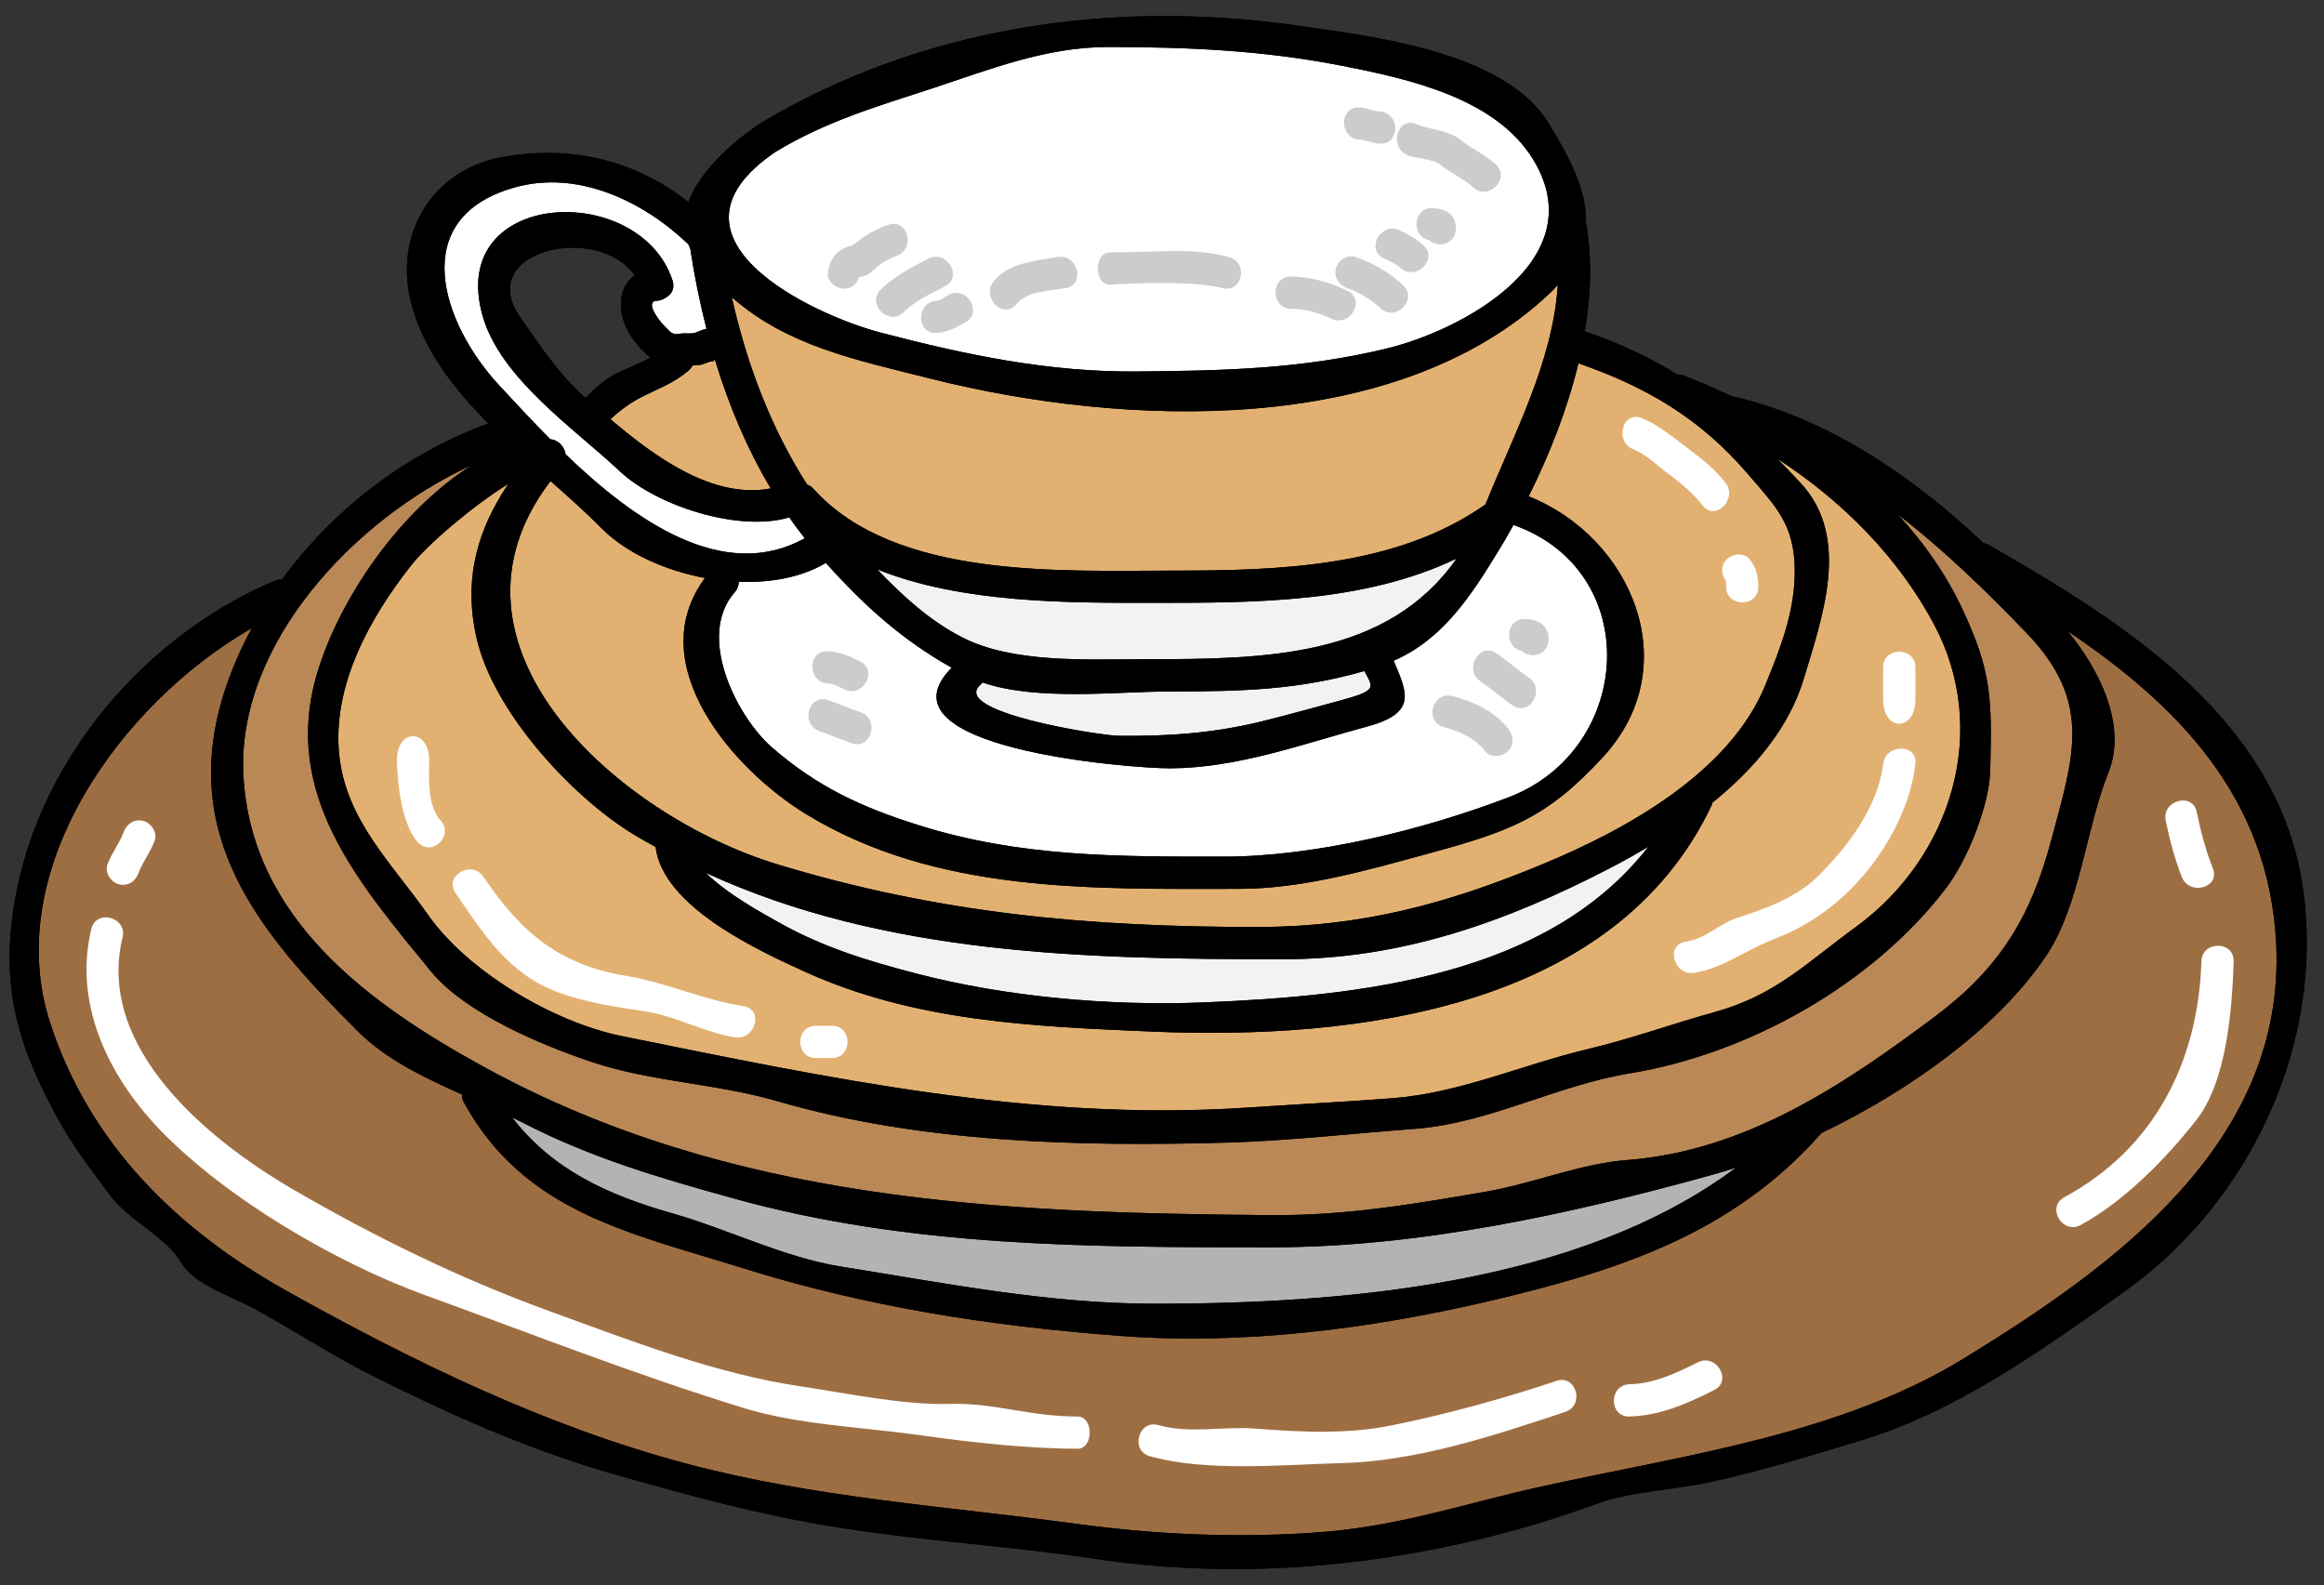 <?xml version="1.0" encoding="UTF-8"?><svg xmlns="http://www.w3.org/2000/svg" xmlns:xlink="http://www.w3.org/1999/xlink" height="82.8" preserveAspectRatio="xMidYMid meet" version="1.0" viewBox="3.5 22.6 121.4 82.8" width="121.4" zoomAndPan="magnify"><rect x="3.5" y="22.6" width="121.4" height="82.8" fill="#333333" stroke="none"/><g><g id="change1_1"><path d="M 35.742 42.09 C 35.145 42.375 34.574 42.883 34.094 43.379 C 34.059 43.344 34.023 43.32 33.992 43.293 C 32.703 42.164 31.668 40.602 30.691 39.195 C 28.227 35.676 34.73 34.227 36.652 36.98 C 35.641 37.688 35.75 39.285 36.633 40.406 C 36.859 40.691 37.148 41.027 37.477 41.289 C 36.91 41.594 36.305 41.82 35.742 42.09 Z M 107.363 51.051 C 107.277 51.004 107.203 50.984 107.117 50.969 C 103.324 47.398 98.93 44.422 93.914 43.277 C 93.105 42.898 92.297 42.543 91.492 42.23 C 91.355 42.184 91.238 42.164 91.129 42.172 C 89.73 41.297 88.176 40.559 86.289 39.91 C 86.617 37.965 86.668 36.031 86.348 34.219 C 86.391 32.535 85.496 30.844 84.414 29.062 C 82.105 25.266 75.137 24.492 71.184 23.926 C 61.547 22.555 51.613 24.004 43.18 29.062 C 41.895 29.93 40.086 31.453 39.461 33.152 C 36.719 31.016 33.52 30.188 29.926 30.77 C 25.98 31.402 23.992 34.961 25.027 38.621 C 25.684 40.938 27.223 42.922 29.008 44.723 C 24.758 46.266 20.914 49.184 18.227 52.879 C 18.102 52.871 17.969 52.887 17.832 52.945 C 10.527 56.043 4.719 63.281 4.055 71.344 C 3.75 74.973 4.73 77.715 6.43 80.871 C 7.254 82.402 8.195 83.621 9.23 85.012 C 10.242 86.375 12.145 87.164 13 88.598 C 13.664 89.707 15.602 90.324 16.672 90.902 C 18.836 92.074 20.879 93.43 23.094 94.531 C 27.074 96.527 31.305 98.395 35.598 99.613 C 39.52 100.727 43.281 101.762 47.332 102.398 C 51.801 103.105 56.293 103.359 60.738 104.031 C 69.434 105.344 78.691 104.16 86.91 101.152 C 88.73 100.488 91.02 100.43 92.93 100 C 95.582 99.41 98.047 98.645 100.629 97.871 C 105.707 96.348 110.164 93.117 114.449 90.086 C 121.059 85.406 124.93 77.074 123.809 69.062 C 122.57 60.176 114.441 55.109 107.363 51.051" fill="inherit"/></g><g id="change2_1"><path d="M 84.453 37.922 C 84.605 37.781 84.742 37.629 84.875 37.484 C 84.621 41.508 82.551 45.34 81.098 48.949 C 76.441 52.23 70.289 52.406 64.852 52.406 C 58.961 52.406 50.262 52.879 45.992 48.133 C 45.891 48.016 45.781 47.957 45.664 47.914 C 43.77 44.961 42.5 41.586 41.727 38.125 C 44.621 40.66 48.105 41.375 52.129 42.383 C 62.152 44.902 76.41 45.508 84.453 37.922" fill="#e2b171"/></g><g id="change3_1"><path d="M 122.402 71.898 C 122.906 82.309 113.918 88.758 106.109 93.547 C 99.484 97.609 91.246 98.637 83.781 100.305 C 80.078 101.137 76.719 102.266 72.855 102.602 C 68.516 102.973 64.027 102.785 59.719 102.199 C 52.867 101.273 46.027 100.836 39.309 99.043 C 31.965 97.082 25.062 93.715 18.465 90.027 C 12.789 86.848 8.195 82.387 6.125 76.047 C 3.523 68.078 9.801 59.336 16.656 55.41 C 16.105 56.422 15.645 57.465 15.281 58.551 C 12.723 66.242 17.066 71.352 22.184 76.461 C 23.648 77.934 25.652 78.887 27.629 79.77 C 27.629 79.902 27.652 80.039 27.73 80.18 C 30.879 85.93 36.406 86.996 42.266 88.832 C 48.785 90.871 55.191 91.863 62.016 92.383 C 68.398 92.871 75.07 92.023 81.281 90.566 C 87.996 88.992 93.988 87.074 98.645 81.789 C 103.273 79.566 107.895 76.258 110.402 72.504 C 112.152 69.879 112.465 65.875 113.641 62.945 C 114.645 60.445 113.102 57.492 111.512 55.57 C 117.254 59.434 122.031 64.266 122.402 71.898" fill="#9e6e43"/></g><g id="change4_1"><path d="M 109.34 55.641 C 112.867 59.285 111.809 62.137 110.652 66.488 C 109.594 70.469 107.984 73.137 104.621 75.668 C 99.824 79.266 94.695 82.715 88.512 83.195 C 86.062 83.379 83.586 84.422 81.148 84.844 C 77.344 85.5 73.801 86.105 69.902 86.074 C 55.648 85.965 41.641 85.363 28.832 78.363 C 22.832 75.082 16.609 70.613 16.215 63.09 C 15.855 56.246 22.016 49.691 28.148 46.895 C 24.34 49.32 21.23 53.879 20.07 57.762 C 18.176 64.074 22.242 68.727 26.004 73.332 C 27.812 75.543 31.828 77.211 34.473 78.094 C 37.559 79.113 40.961 79.203 44.109 80.121 C 51.59 82.301 59.863 82.504 67.598 82.285 C 70.871 82.191 74.188 81.805 77.453 81.562 C 81.281 81.266 84.848 79.281 88.637 78.668 C 94.875 77.641 101.34 74.004 105.176 68.969 C 106.27 67.523 107.422 64.68 107.465 62.828 C 107.551 59.082 107.559 57.719 105.984 54.359 C 105.133 52.559 103.988 50.934 102.633 49.469 C 105.066 51.34 107.305 53.527 109.34 55.641" fill="#ba8856"/></g><g id="change2_2"><path d="M 104.527 55.211 C 107.496 60.773 105.43 67.379 100.453 71.016 C 97.859 72.902 96.254 74.594 93.039 75.477 C 90.824 76.09 88.672 76.875 86.406 77.41 C 83.008 78.219 79.75 79.703 76.215 79.969 C 73.684 80.164 71.133 80.289 68.59 80.461 C 57.43 81.191 46.875 78.926 36.02 76.73 C 32.426 76.008 27.922 73.348 25.844 70.367 C 23.992 67.719 21.543 65.426 21.215 61.984 C 20.863 58.383 22.832 54.863 24.953 52.164 C 25.793 51.078 28.176 49.031 30.051 47.879 C 28.477 50.227 27.688 52.77 28.387 55.891 C 29.227 59.695 33.266 64.121 36.5 66.125 C 36.91 66.379 37.332 66.613 37.746 66.84 C 38.125 69.98 43.172 72.277 45.539 73.355 C 51.277 75.965 57.457 76.219 63.633 76.484 C 74.273 76.941 87.898 75.332 92.938 64.609 C 92.945 64.586 92.945 64.559 92.953 64.527 C 95.125 62.777 96.953 60.629 97.727 58.047 C 98.695 54.832 100.211 50.656 97.543 47.812 C 97.129 47.375 96.734 46.961 96.34 46.559 C 99.738 48.762 102.648 51.691 104.527 55.211" fill="#e2b171"/></g><g id="change2_3"><path d="M 43.762 48.113 C 40.766 48.688 37.734 46.492 35.387 44.496 C 35.902 44.027 36.457 43.613 37.09 43.301 C 37.945 42.871 38.723 42.594 39.469 41.957 C 39.562 41.871 39.629 41.785 39.672 41.695 C 39.758 41.684 39.84 41.676 39.926 41.676 C 40.125 41.676 40.293 41.594 40.48 41.527 C 40.75 41.414 40.969 41.516 40.656 41.348 C 40.723 41.391 40.793 41.391 40.852 41.406 C 41.566 43.758 42.516 46.027 43.762 48.113" fill="#e2b171"/></g><g id="change2_4"><path d="M 97.254 52.449 C 97.254 54.562 96.5 56.473 95.715 58.391 C 93.855 62.938 88.484 65.906 84.203 67.691 C 79.16 69.797 74.641 71.023 69.172 71.023 C 60.352 71.023 52.531 70.316 44.059 67.734 C 35.801 65.207 25.711 56.32 32.258 47.727 C 33.211 48.57 34.133 49.395 34.941 50.211 C 36.203 51.48 38.219 52.398 40.328 52.793 C 36.969 57.316 41.867 62.852 45.605 65.125 C 52.414 69.281 60.551 69.031 68.219 69.031 C 71.52 69.031 74.879 68.07 78.023 67.211 C 82.316 66.043 84.262 65.379 87.23 62.152 C 91.633 57.383 88.715 50.656 83.352 48.527 C 84.43 46.375 85.371 43.992 85.953 41.578 C 89.469 42.797 92.297 44.438 94.773 47.324 C 96.27 49.066 97.254 49.992 97.254 52.449" fill="#e2b171"/></g><g id="change5_1"><path d="M 74.77 57.652 C 75.238 58.52 75.465 58.66 73.574 59.176 C 72.125 59.562 70.695 59.973 69.223 60.328 C 66.754 60.914 64.426 61.066 61.906 61.035 C 60.957 61.02 53.078 59.789 54.719 58.367 C 54.77 58.332 54.789 58.281 54.82 58.25 C 57.707 59.234 61.848 58.719 64.676 58.719 C 68.414 58.719 71.344 58.637 74.77 57.652" fill="#f2f2f2"/></g><g id="change5_2"><path d="M 79.59 51.777 C 75.965 56.945 69.625 57.035 63.355 57.035 C 60.375 57.035 56.402 57.273 53.727 55.875 C 52.004 54.984 50.629 53.695 49.316 52.34 C 53.754 54.125 59.348 54.09 63.676 54.09 C 68.934 54.09 74.727 54.109 79.59 51.777" fill="#f2f2f2"/></g><g id="change6_1"><path d="M 83.598 30.945 C 86.77 36.172 79.867 39.859 75.922 40.809 C 71.527 41.871 67.473 41.965 62.977 42.004 C 58.316 42.055 53.996 41.148 49.512 39.977 C 45.934 39.043 37.383 35.012 44.031 30.52 C 46.664 28.934 49.266 28.176 52.145 27.234 C 55.207 26.227 58.121 25.055 61.387 25.055 C 65.535 25.055 69.523 25.23 73.613 26.039 C 77.141 26.73 81.637 27.73 83.598 30.945" fill="#fff"/></g><g id="change7_1"><path d="M 92.965 83.961 C 93.367 83.852 93.781 83.723 94.191 83.59 C 85.984 89.734 73.531 90.703 63.809 90.703 C 58.273 90.703 52.844 89.625 47.406 88.758 C 44.453 88.285 41.48 86.789 38.594 85.973 C 35.18 85.004 32.324 83.664 30.254 80.973 C 30.422 81.055 30.598 81.141 30.77 81.223 C 34.301 83.059 37.973 84.137 41.801 85.195 C 51.008 87.754 60.418 87.754 69.902 87.754 C 77.629 87.754 85.539 86.023 92.965 83.961" fill="#b3b3b3"/></g><g id="change5_3"><path d="M 87.578 67.961 C 88.242 67.617 88.922 67.238 89.605 66.832 C 84.352 73.574 74.668 74.625 66.336 74.965 C 61.469 75.156 56.066 74.676 51.371 73.457 C 48.785 72.781 46.465 72.078 44.098 70.738 C 43.332 70.301 41.508 69.324 40.371 68.195 C 49.723 72.504 60.375 72.707 70.543 72.707 C 76.688 72.707 82.141 70.773 87.578 67.961" fill="#f2f2f2"/></g><g id="change6_2"><path d="M 82.562 50.02 C 89.402 52.441 88.824 61.742 82.324 64.242 C 77.863 65.949 72.184 67.348 67.418 67.348 C 61.867 67.348 56.789 67.379 51.453 65.695 C 48.5 64.762 46.211 63.711 43.832 61.648 C 42.012 60.066 39.84 55.848 41.887 53.527 C 42.035 53.359 42.09 53.172 42.094 52.988 C 43.762 53.055 45.387 52.754 46.641 52.004 C 48.625 54.219 50.605 56.012 53.215 57.48 C 49.031 61.691 62.598 62.742 64.617 62.734 C 68.129 62.727 71.559 61.457 74.902 60.555 C 77.586 59.84 76.98 58.746 76.301 57.113 C 78.875 56 80.371 53.68 81.785 51.355 C 82.047 50.934 82.309 50.48 82.562 50.02" fill="#fff"/></g><g id="change6_3"><path d="M 44.723 49.613 C 44.98 49.992 45.254 50.355 45.539 50.715 C 41.281 53.082 36.617 49.766 33.047 46.332 C 32.988 45.918 32.637 45.566 32.25 45.547 C 31.246 44.539 30.355 43.562 29.598 42.754 C 26.559 39.488 24.734 33.984 30.371 32.395 C 33.68 31.453 37.121 33.117 39.461 35.363 C 39.496 35.441 39.52 35.523 39.562 35.609 C 39.773 37.008 40.051 38.395 40.406 39.777 C 40.219 39.809 40.027 39.902 39.855 39.969 C 39.621 40.062 39.32 39.984 39.066 40.027 C 38.57 40.113 38.543 39.953 38.172 39.59 C 37.938 39.363 37.148 38.336 37.82 38.309 C 38.008 38.301 38.148 38.234 38.273 38.152 C 38.57 37.992 38.773 37.672 38.629 37.242 C 36.902 32.023 26.863 32.461 28.699 39.059 C 29.613 42.359 33.527 45 35.867 47.207 C 37.828 49.051 42.105 50.387 44.672 49.641 C 44.695 49.641 44.707 49.621 44.723 49.613" fill="#fff"/></g><g id="change1_2"><path d="M 37.477 41.289 C 37.148 41.027 36.859 40.691 36.633 40.406 C 35.75 39.285 35.641 37.688 36.652 36.98 C 34.73 34.227 28.227 35.676 30.691 39.195 C 31.668 40.602 32.703 42.164 33.992 43.293 C 34.023 43.32 34.059 43.344 34.094 43.379 C 34.574 42.883 35.145 42.375 35.742 42.09 C 36.305 41.82 36.91 41.594 37.477 41.289 Z M 35.387 44.496 C 37.734 46.492 40.766 48.688 43.762 48.113 C 42.516 46.027 41.566 43.758 40.852 41.406 C 40.793 41.391 40.723 41.391 40.656 41.348 C 40.969 41.516 40.75 41.414 40.48 41.527 C 40.293 41.594 40.125 41.676 39.926 41.676 C 39.84 41.676 39.758 41.684 39.672 41.695 C 39.629 41.785 39.562 41.871 39.469 41.957 C 38.723 42.594 37.945 42.871 37.09 43.301 C 36.457 43.613 35.902 44.027 35.387 44.496 Z M 45.539 50.715 C 45.254 50.355 44.98 49.992 44.723 49.613 C 44.707 49.621 44.695 49.641 44.672 49.641 C 42.105 50.387 37.828 49.051 35.867 47.207 C 33.527 45 29.613 42.359 28.699 39.059 C 26.863 32.461 36.902 32.023 38.629 37.242 C 38.773 37.672 38.57 37.992 38.273 38.152 C 38.148 38.234 38.008 38.301 37.82 38.309 C 37.148 38.336 37.938 39.363 38.172 39.59 C 38.543 39.953 38.57 40.113 39.066 40.027 C 39.32 39.984 39.621 40.062 39.855 39.969 C 40.027 39.902 40.219 39.809 40.406 39.777 C 40.051 38.395 39.773 37.008 39.562 35.609 C 39.52 35.523 39.496 35.441 39.461 35.363 C 37.121 33.117 33.68 31.453 30.371 32.395 C 24.734 33.984 26.559 39.488 29.598 42.754 C 30.355 43.562 31.246 44.539 32.25 45.547 C 32.637 45.566 32.988 45.918 33.047 46.332 C 36.617 49.766 41.281 53.082 45.539 50.715 Z M 63.355 57.035 C 69.625 57.035 75.965 56.945 79.59 51.777 C 74.727 54.109 68.934 54.09 63.676 54.09 C 59.348 54.09 53.754 54.125 49.316 52.34 C 50.629 53.695 52.004 54.984 53.727 55.875 C 56.402 57.273 60.375 57.035 63.355 57.035 Z M 73.574 59.176 C 75.465 58.66 75.238 58.52 74.77 57.652 C 71.344 58.637 68.414 58.719 64.676 58.719 C 61.848 58.719 57.707 59.234 54.82 58.25 C 54.789 58.281 54.77 58.332 54.719 58.367 C 53.078 59.789 60.957 61.02 61.906 61.035 C 64.426 61.066 66.754 60.914 69.223 60.328 C 70.695 59.973 72.125 59.562 73.574 59.176 Z M 82.324 64.242 C 88.824 61.742 89.402 52.441 82.562 50.02 C 82.309 50.48 82.047 50.934 81.785 51.355 C 80.371 53.68 78.875 56 76.301 57.113 C 76.98 58.746 77.586 59.84 74.902 60.555 C 71.559 61.457 68.129 62.727 64.617 62.734 C 62.598 62.742 49.031 61.691 53.215 57.48 C 50.605 56.012 48.625 54.219 46.641 52.004 C 45.387 52.754 43.762 53.055 42.094 52.988 C 42.09 53.172 42.035 53.359 41.887 53.527 C 39.84 55.848 42.012 60.066 43.832 61.648 C 46.211 63.711 48.5 64.762 51.453 65.695 C 56.789 67.379 61.867 67.348 67.418 67.348 C 72.184 67.348 77.863 65.949 82.324 64.242 Z M 75.922 40.809 C 79.867 39.859 86.77 36.172 83.598 30.945 C 81.637 27.73 77.141 26.73 73.613 26.039 C 69.523 25.23 65.535 25.055 61.387 25.055 C 58.121 25.055 55.207 26.227 52.145 27.234 C 49.266 28.176 46.664 28.934 44.031 30.52 C 37.383 35.012 45.934 39.043 49.512 39.977 C 53.996 41.148 58.316 42.055 62.977 42.004 C 67.473 41.965 71.527 41.871 75.922 40.809 Z M 84.875 37.484 C 84.742 37.629 84.605 37.781 84.453 37.922 C 76.41 45.508 62.152 44.902 52.129 42.383 C 48.105 41.375 44.621 40.66 41.727 38.125 C 42.5 41.586 43.77 44.961 45.664 47.914 C 45.781 47.957 45.891 48.016 45.992 48.133 C 50.262 52.879 58.961 52.406 64.852 52.406 C 70.289 52.406 76.441 52.23 81.098 48.949 C 82.551 45.34 84.621 41.508 84.875 37.484 Z M 89.605 66.832 C 88.922 67.238 88.242 67.617 87.578 67.961 C 82.141 70.773 76.688 72.707 70.543 72.707 C 60.375 72.707 49.723 72.504 40.371 68.195 C 41.508 69.324 43.332 70.301 44.098 70.738 C 46.465 72.078 48.785 72.781 51.371 73.457 C 56.066 74.676 61.469 75.156 66.336 74.965 C 74.668 74.625 84.352 73.574 89.605 66.832 Z M 94.191 83.59 C 93.781 83.723 93.367 83.852 92.965 83.961 C 85.539 86.023 77.629 87.754 69.902 87.754 C 60.418 87.754 51.008 87.754 41.801 85.195 C 37.973 84.137 34.301 83.059 30.77 81.223 C 30.598 81.141 30.422 81.055 30.254 80.973 C 32.324 83.664 35.18 85.004 38.594 85.973 C 41.48 86.789 44.453 88.285 47.406 88.758 C 52.844 89.625 58.273 90.703 63.809 90.703 C 73.531 90.703 85.984 89.734 94.191 83.59 Z M 95.715 58.391 C 96.5 56.473 97.254 54.562 97.254 52.449 C 97.254 49.992 96.27 49.066 94.773 47.324 C 92.297 44.438 89.469 42.797 85.953 41.578 C 85.371 43.992 84.43 46.375 83.352 48.527 C 88.715 50.656 91.633 57.383 87.23 62.152 C 84.262 65.379 82.316 66.043 78.023 67.211 C 74.879 68.07 71.52 69.031 68.219 69.031 C 60.551 69.031 52.414 69.281 45.605 65.125 C 41.867 62.852 36.969 57.316 40.328 52.793 C 38.219 52.398 36.203 51.48 34.941 50.211 C 34.133 49.395 33.211 48.57 32.258 47.727 C 25.711 56.32 35.801 65.207 44.059 67.734 C 52.531 70.316 60.352 71.023 69.172 71.023 C 74.641 71.023 79.16 69.797 84.203 67.691 C 88.484 65.906 93.855 62.938 95.715 58.391 Z M 100.453 71.016 C 105.43 67.379 107.496 60.773 104.527 55.211 C 102.648 51.691 99.738 48.762 96.34 46.559 C 96.734 46.961 97.129 47.375 97.543 47.812 C 100.211 50.656 98.695 54.832 97.727 58.047 C 96.953 60.629 95.125 62.777 92.953 64.527 C 92.945 64.559 92.945 64.586 92.938 64.609 C 87.898 75.332 74.273 76.941 63.633 76.484 C 57.457 76.219 51.277 75.965 45.539 73.355 C 43.172 72.277 38.125 69.98 37.746 66.84 C 37.332 66.613 36.91 66.379 36.5 66.125 C 33.266 64.121 29.227 59.695 28.387 55.891 C 27.688 52.77 28.477 50.227 30.051 47.879 C 28.176 49.031 25.793 51.078 24.953 52.164 C 22.832 54.863 20.863 58.383 21.215 61.984 C 21.543 65.426 23.992 67.719 25.844 70.367 C 27.922 73.348 32.426 76.008 36.02 76.73 C 46.875 78.926 57.43 81.191 68.59 80.461 C 71.133 80.289 73.684 80.164 76.215 79.969 C 79.75 79.703 83.008 78.219 86.406 77.41 C 88.672 76.875 90.824 76.09 93.039 75.477 C 96.254 74.594 97.859 72.902 100.453 71.016 Z M 110.652 66.488 C 111.809 62.137 112.867 59.285 109.34 55.641 C 107.305 53.527 105.066 51.34 102.633 49.469 C 103.988 50.934 105.133 52.559 105.984 54.359 C 107.559 57.719 107.551 59.082 107.465 62.828 C 107.422 64.68 106.27 67.523 105.176 68.969 C 101.34 74.004 94.875 77.641 88.637 78.668 C 84.848 79.281 81.281 81.266 77.453 81.562 C 74.188 81.805 70.871 82.191 67.598 82.285 C 59.863 82.504 51.59 82.301 44.109 80.121 C 40.961 79.203 37.559 79.113 34.473 78.094 C 31.828 77.211 27.812 75.543 26.004 73.332 C 22.242 68.727 18.176 64.074 20.07 57.762 C 21.23 53.879 24.34 49.32 28.148 46.895 C 22.016 49.691 15.855 56.246 16.215 63.09 C 16.609 70.613 22.832 75.082 28.832 78.363 C 41.641 85.363 55.648 85.965 69.902 86.074 C 73.801 86.105 77.344 85.5 81.148 84.844 C 83.586 84.422 86.062 83.379 88.512 83.195 C 94.695 82.715 99.824 79.266 104.621 75.668 C 107.984 73.137 109.594 70.469 110.652 66.488 Z M 106.109 93.547 C 113.918 88.758 122.906 82.309 122.402 71.898 C 122.031 64.266 117.254 59.434 111.512 55.57 C 113.102 57.492 114.645 60.445 113.641 62.945 C 112.465 65.875 112.152 69.879 110.402 72.504 C 107.895 76.258 103.273 79.566 98.645 81.789 C 93.988 87.074 87.996 88.992 81.281 90.566 C 75.07 92.023 68.398 92.871 62.016 92.383 C 55.191 91.863 48.785 90.871 42.266 88.832 C 36.406 86.996 30.879 85.93 27.73 80.18 C 27.652 80.039 27.629 79.902 27.629 79.77 C 25.652 78.887 23.648 77.934 22.184 76.461 C 17.066 71.352 12.723 66.242 15.281 58.551 C 15.645 57.465 16.105 56.422 16.656 55.41 C 9.801 59.336 3.523 68.078 6.125 76.047 C 8.195 82.387 12.789 86.848 18.465 90.027 C 25.062 93.715 31.965 97.082 39.309 99.043 C 46.027 100.836 52.867 101.273 59.719 102.199 C 64.027 102.785 68.516 102.973 72.855 102.602 C 76.719 102.266 80.078 101.137 83.781 100.305 C 91.246 98.637 99.484 97.609 106.109 93.547 Z M 123.809 69.062 C 124.93 77.074 121.059 85.406 114.449 90.086 C 110.164 93.117 105.707 96.348 100.629 97.871 C 98.047 98.645 95.582 99.41 92.93 100 C 91.02 100.43 88.73 100.488 86.91 101.152 C 78.691 104.16 69.434 105.344 60.738 104.031 C 56.293 103.359 51.801 103.105 47.332 102.398 C 43.281 101.762 39.52 100.727 35.598 99.613 C 31.305 98.395 27.074 96.527 23.094 94.531 C 20.879 93.43 18.836 92.074 16.672 90.902 C 15.602 90.324 13.664 89.707 13 88.598 C 12.145 87.168 10.242 86.375 9.23 85.012 C 8.195 83.621 7.254 82.402 6.43 80.871 C 4.73 77.715 3.75 74.973 4.055 71.344 C 4.719 63.281 10.527 56.043 17.832 52.945 C 17.969 52.887 18.102 52.871 18.227 52.879 C 20.914 49.184 24.758 46.266 29.008 44.723 C 27.223 42.922 25.684 40.938 25.027 38.621 C 23.992 34.961 25.98 31.402 29.926 30.77 C 33.52 30.188 36.719 31.016 39.461 33.152 C 40.086 31.453 41.895 29.93 43.18 29.062 C 51.613 24.004 61.547 22.555 71.184 23.926 C 75.137 24.492 82.105 25.266 84.414 29.062 C 85.5 30.844 86.391 32.535 86.348 34.219 C 86.668 36.031 86.617 37.965 86.289 39.91 C 88.176 40.559 89.73 41.297 91.129 42.172 C 91.238 42.164 91.355 42.184 91.492 42.23 C 92.297 42.543 93.105 42.898 93.914 43.277 C 98.93 44.422 103.324 47.398 107.117 50.969 C 107.203 50.984 107.277 51.004 107.363 51.051 C 114.441 55.109 122.57 60.176 123.809 69.062" fill="inherit"/></g><g id="change8_1"><path d="M 48.43 36.84 C 48.277 37.016 48.262 37.086 48.379 37.051 C 48.469 37.051 48.562 37.039 48.652 37.02 C 48.902 36.949 49.066 36.758 49.254 36.594 C 49.559 36.32 49.953 36.105 50.336 35.965 C 51.352 35.602 50.914 33.973 49.891 34.344 C 49.117 34.621 48.43 35.039 47.836 35.609 C 48.035 35.531 48.23 35.449 48.43 35.363 C 47.512 35.414 46.852 35.898 46.746 36.84 C 46.695 37.293 47.168 37.68 47.59 37.68 C 48.086 37.68 48.379 37.293 48.43 36.84" fill="#ccc"/></g><g id="change8_2"><path d="M 50.707 38.906 C 51.32 38.316 52.098 37.941 52.852 37.566 C 53.824 37.078 52.969 35.625 52.004 36.109 C 51.113 36.555 50.238 37.02 49.52 37.715 C 48.734 38.469 49.926 39.66 50.707 38.906" fill="#ccc"/></g><g id="change8_3"><path d="M 52.426 39.992 C 52.996 39.961 53.41 39.715 53.906 39.457 C 54.867 38.953 54.016 37.5 53.055 38.004 C 52.867 38.102 52.645 38.297 52.426 38.309 C 51.348 38.371 51.344 40.055 52.426 39.992" fill="#ccc"/></g><g id="change8_4"><path d="M 56.598 38.484 C 57.195 37.77 58.328 37.809 59.172 37.648 C 60.238 37.449 59.785 35.824 58.727 36.027 C 57.551 36.25 56.234 36.297 55.41 37.293 C 54.723 38.125 55.906 39.32 56.598 38.484" fill="#ccc"/></g><g id="change8_5"><path d="M 61.477 37.469 C 61.477 37.469 65.598 37.18 67.352 37.648 C 68.402 37.93 68.742 36.305 67.695 36.027 C 65.77 35.512 64 35.785 61.477 35.785 C 60.633 35.785 60.633 37.469 61.477 37.469 C 61.477 37.469 60.633 37.469 61.477 37.469" fill="#ccc"/></g><g id="change8_6"><path d="M 70.945 38.73 C 71.684 38.746 72.379 38.926 73.043 39.246 C 74.016 39.719 74.871 38.266 73.895 37.793 C 72.953 37.34 71.988 37.066 70.945 37.047 C 69.855 37.027 69.859 38.711 70.945 38.73" fill="#ccc"/></g><g id="change8_7"><path d="M 73.875 37.648 C 74.48 37.863 75.145 38.25 75.609 38.695 C 76.391 39.445 77.586 38.258 76.797 37.504 C 76.113 36.848 75.215 36.34 74.324 36.027 C 73.891 35.875 73.402 36.195 73.289 36.613 C 73.16 37.078 73.445 37.496 73.875 37.648" fill="#ccc"/></g><g id="change8_8"><path d="M 75.777 36.09 C 76.07 36.238 76.422 36.375 76.66 36.59 C 77.465 37.316 78.656 36.129 77.852 35.402 C 77.488 35.074 77.062 34.855 76.629 34.637 C 75.66 34.152 74.809 35.605 75.777 36.09" fill="#ccc"/></g><g id="change8_9"><path d="M 78.309 35.156 C 78.469 35.164 78.449 35.148 78.242 35.102 C 78.141 35 78.039 34.902 77.941 34.801 C 77.934 34.781 77.926 34.766 77.918 34.746 C 78 35.199 78.539 35.449 78.953 35.336 C 79.422 35.207 79.625 34.75 79.539 34.301 C 79.426 33.695 78.859 33.477 78.309 33.473 C 77.223 33.461 77.223 35.145 78.309 35.156" fill="#ccc"/></g><g id="change8_10"><path d="M 81.637 31.191 C 81.102 30.688 80.301 30.324 79.824 29.93 C 79.145 29.375 78.262 29.402 77.48 29.082 C 76.473 28.672 76.039 30.301 77.031 30.707 C 77.539 30.914 78.336 30.875 78.758 31.223 C 79.285 31.656 79.938 31.906 80.449 32.383 C 81.238 33.125 82.43 31.938 81.637 31.191" fill="#ccc"/></g><g id="change8_11"><path d="M 75.574 28.422 C 75.223 28.402 74.883 28.23 74.52 28.211 C 73.434 28.152 73.441 29.836 74.52 29.895 C 74.871 29.914 75.207 30.086 75.574 30.105 C 76.656 30.164 76.652 28.48 75.574 28.422" fill="#ccc"/></g><g id="change8_12"><path d="M 78.926 60.582 C 79.766 60.801 80.527 61.145 81.078 61.84 C 81.363 62.199 81.973 62.137 82.27 61.84 C 82.621 61.488 82.555 61.008 82.27 60.648 C 81.555 59.746 80.465 59.242 79.371 58.961 C 78.32 58.688 77.875 60.312 78.926 60.582" fill="#ccc"/></g><g id="change8_13"><path d="M 80.828 58.184 C 81.41 58.578 81.93 59.051 82.512 59.445 C 83.41 60.059 84.254 58.602 83.359 57.992 C 82.781 57.598 82.258 57.125 81.68 56.73 C 80.777 56.117 79.938 57.578 80.828 58.184" fill="#ccc"/></g><g id="change8_14"><path d="M 83.148 56.617 C 83.309 56.629 83.285 56.609 83.082 56.562 C 82.98 56.461 82.879 56.363 82.777 56.262 C 82.773 56.242 82.766 56.227 82.758 56.207 C 82.84 56.66 83.379 56.91 83.789 56.797 C 84.262 56.668 84.465 56.211 84.379 55.762 C 84.266 55.156 83.699 54.938 83.148 54.934 C 82.062 54.922 82.062 56.605 83.148 56.617" fill="#ccc"/></g><g id="change8_15"><path d="M 46.312 60.793 C 46.879 60.988 47.43 61.23 47.996 61.426 C 49.027 61.777 49.465 60.152 48.445 59.801 C 47.875 59.609 47.328 59.363 46.762 59.172 C 45.73 58.816 45.293 60.445 46.312 60.793" fill="#ccc"/></g><g id="change8_16"><path d="M 46.746 58.297 C 47.047 58.316 47.324 58.473 47.586 58.605 C 48.555 59.086 49.406 57.637 48.434 57.152 C 47.891 56.879 47.363 56.648 46.746 56.617 C 45.66 56.559 45.668 58.242 46.746 58.297" fill="#ccc"/></g><g id="change6_4"><path d="M 24.234 62.316 C 24.234 62.316 24.246 65.391 25.32 66.586 C 26.051 67.391 27.238 66.254 26.512 65.453 C 25.793 64.656 25.918 63.156 25.918 62.316 C 25.914 60.633 24.234 60.633 24.234 62.316 C 24.234 62.316 24.234 60.633 24.234 62.316" fill="#fff"/></g><g id="change6_5"><path d="M 27.293 69.242 C 28.773 71.422 30.109 73.52 32.691 74.449 C 34.156 74.977 35.668 75.199 37.203 75.43 C 38.766 75.664 40.285 76.531 41.895 76.785 C 42.957 76.949 43.41 75.328 42.344 75.16 C 40.246 74.836 38.328 73.93 36.238 73.582 C 32.684 72.992 30.727 71.312 28.746 68.395 C 28.141 67.504 26.684 68.344 27.293 69.242" fill="#fff"/></g><g id="change6_6"><path d="M 46.117 77.867 C 46.398 77.867 46.676 77.867 46.957 77.867 C 48.043 77.867 48.043 76.184 46.957 76.184 C 46.676 76.184 46.398 76.184 46.117 76.184 C 45.031 76.184 45.031 77.867 46.117 77.867" fill="#fff"/></g><g id="change6_7"><path d="M 91.996 73.418 C 93.48 73.195 94.75 72.195 96.145 71.664 C 97.668 71.086 98.984 70.223 100.137 69.086 C 101.855 67.391 103.277 64.922 103.555 62.508 C 103.68 61.43 101.996 61.441 101.871 62.508 C 101.609 64.766 99.984 66.875 98.434 68.402 C 97.355 69.469 95.691 70.086 94.285 70.531 C 93.289 70.848 92.641 71.633 91.551 71.793 C 90.48 71.957 90.938 73.578 91.996 73.418" fill="#fff"/></g><g id="change6_8"><path d="M 103.555 59.141 C 103.555 59.141 103.555 58.09 103.555 57.457 C 103.555 56.371 101.871 56.371 101.871 57.457 C 101.871 58.09 101.871 59.141 101.871 59.141 C 101.871 60.824 103.555 60.824 103.555 59.141 C 103.555 59.141 103.555 60.824 103.555 59.141" fill="#fff"/></g><g id="change6_9"><path d="M 88.816 46.066 C 89.504 46.344 90.121 46.957 90.715 47.398 C 91.355 47.879 91.945 48.367 92.441 49.004 C 93.109 49.859 94.293 48.66 93.633 47.816 C 93.098 47.133 92.453 46.605 91.762 46.09 C 90.961 45.492 90.195 44.82 89.262 44.441 C 88.254 44.035 87.82 45.664 88.816 46.066" fill="#fff"/></g><g id="change6_10"><path d="M 93.703 53.004 C 93.547 52.809 93.656 52.949 93.66 52.984 C 93.668 53.074 93.668 53.16 93.668 53.25 C 93.672 54.336 95.355 54.336 95.352 53.25 C 95.348 52.699 95.242 52.246 94.895 51.812 C 94.605 51.457 94.004 51.516 93.703 51.812 C 93.352 52.16 93.414 52.648 93.703 53.004" fill="#fff"/></g><g id="change6_11"><path d="M 8.273 71.121 C 7.324 75.016 9.152 78.812 11.855 81.617 C 15.309 85.203 21.062 88.57 25.695 90.25 C 31.273 92.273 36.641 94.391 42.316 96.141 C 45.227 97.039 48.691 97.156 51.68 97.586 C 54.234 97.949 57.266 98.277 59.793 98.277 C 60.633 98.277 60.633 96.594 59.793 96.594 C 57.266 96.594 55.434 95.871 53.164 95.934 C 50.703 96.008 47.824 95.391 45.402 95.031 C 40.879 94.367 36.555 92.668 32.285 91.121 C 27.594 89.422 23.086 87.219 18.781 84.715 C 14.387 82.156 8.496 77.34 9.902 71.566 C 10.16 70.516 8.531 70.066 8.273 71.121" fill="#fff"/></g><g id="change6_12"><path d="M 63.566 98.668 C 66.543 99.504 70.539 99.105 73.605 99.027 C 77.543 98.922 81.562 97.586 85.266 96.352 C 86.289 96.012 85.848 94.387 84.816 94.73 C 81.988 95.672 79.109 96.465 76.188 97.059 C 73.852 97.535 71.406 97.406 69.051 97.223 C 67.387 97.098 65.652 97.504 64.012 97.043 C 62.969 96.746 62.523 98.371 63.566 98.668" fill="#fff"/></g><g id="change6_13"><path d="M 88.617 96.594 C 90.223 96.551 91.625 95.922 93.039 95.215 C 94.012 94.73 93.156 93.277 92.191 93.762 C 91.051 94.332 89.914 94.875 88.617 94.91 C 87.535 94.938 87.531 96.621 88.617 96.594" fill="#fff"/></g><g id="change6_14"><path d="M 112.188 86.59 C 114.457 85.363 116.641 83.129 118.23 81.109 C 119.824 79.082 120.102 75.301 120.18 72.816 C 120.211 71.73 118.527 71.734 118.496 72.816 C 118.336 78.031 116.051 82.594 111.336 85.137 C 110.383 85.652 111.23 87.105 112.188 86.59" fill="#fff"/></g><g id="change6_15"><path d="M 119.098 67.965 C 118.719 67.008 118.457 66.027 118.254 65.02 C 118.039 63.957 116.418 64.406 116.633 65.465 C 116.836 66.473 117.098 67.453 117.473 68.41 C 117.863 69.41 119.492 68.977 119.098 67.965" fill="#fff"/></g><g id="change6_16"><path d="M 10.738 68.203 C 10.953 67.613 11.363 67.113 11.578 66.52 C 11.734 66.086 11.406 65.598 10.992 65.484 C 10.523 65.352 10.113 65.641 9.957 66.07 C 9.742 66.66 9.332 67.156 9.113 67.754 C 8.957 68.184 9.289 68.676 9.703 68.789 C 10.172 68.918 10.582 68.633 10.738 68.203" fill="#fff"/></g></g></svg>
